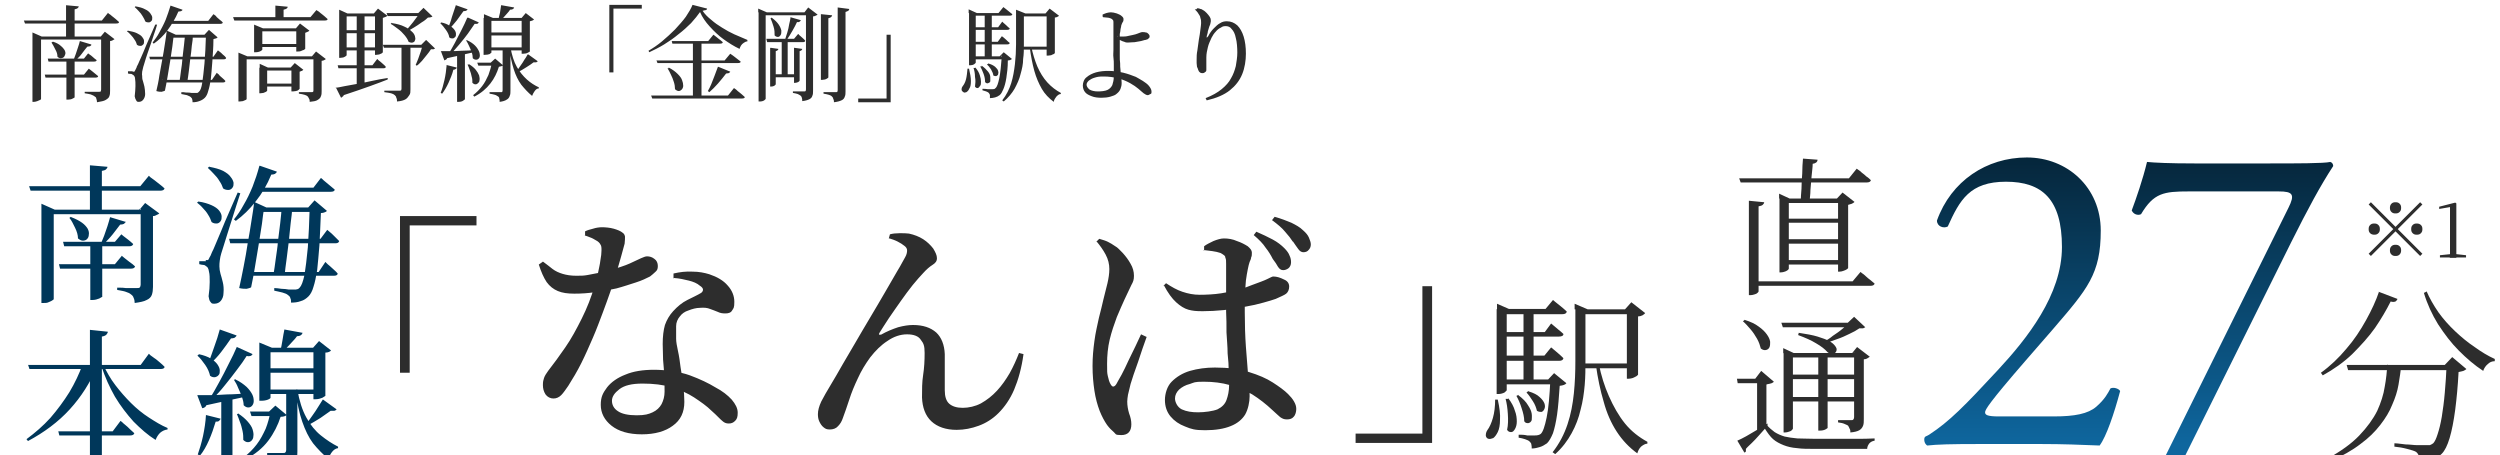 <?xml version="1.0" encoding="UTF-8"?>
<svg id="_レイヤー_1" data-name="レイヤー_1" xmlns="http://www.w3.org/2000/svg" version="1.1" xmlns:xlink="http://www.w3.org/1999/xlink" viewBox="0 0 670 122">
  <!-- Generator: Adobe Illustrator 29.7.1, SVG Export Plug-In . SVG Version: 2.1.1 Build 8)  -->
  <defs>
    <style>
      .st0 {
        fill: #2d2d2d;
      }

      .st1 {
        fill: none;
      }

      .st2 {
        fill: #00375a;
      }

      .st3 {
        fill: url(#_名称未設定グラデーション);
      }

      .st4 {
        clip-path: url(#clippath);
      }
    </style>
    <clipPath id="clippath">
      <rect class="st1" y="-38" width="670" height="160"/>
    </clipPath>
    <linearGradient id="_名称未設定グラデーション" data-name="名称未設定グラデーション" x1="570.5" y1="46" x2="570.5" y2="-33" gradientTransform="translate(0 86) scale(1 -1)" gradientUnits="userSpaceOnUse">
      <stop offset="0" stop-color="#052438"/>
      <stop offset="1" stop-color="#0e669e"/>
    </linearGradient>
  </defs>
  <g class="st4">
    <g>
      <path class="st0" d="M107.2,57.9h20.5v2.5h-17.9v39.5h-2.6v-41.9ZM180.5,74.7v-1.4c1.7-.4,3.4-.6,5.1-.5,1.7,0,3.2.3,4.5.7,2.1.7,3.8,1.7,4.9,3,1.2,1.3,1.8,2.8,1.8,4.4s-.2,1.7-.6,2.3c-.3.6-1,.8-1.8.8s-1.4-.1-2-.4c-.7-.3-1.3-.5-2.1-.8-.7-.3-1.6-.4-2.7-.3-1,0-2.1.3-3.1.7-1,.3-1.8.9-2.3,1.6-.6.7-1,1.6-1,2.6,0,1,0,2.2,0,3.4,0,.8.2,1.9.5,3.3.3,1.3.5,2.8.7,4.4.3,1.6.5,3.2.7,4.8.2,1.6.3,3.1.3,4.4,0,2.8-1,4.9-3.1,6.4-2,1.5-4.8,2.3-8.3,2.3s-6.2-.8-8.1-2.3c-1.9-1.5-2.9-3.4-2.9-5.6s.6-3.2,1.7-4.7c1.1-1.4,2.8-2.6,4.9-3.4,2.1-.9,4.7-1.3,7.7-1.3s6.9.5,9.6,1.5c2.7,1,5,2.1,6.8,3.2,1.9,1,3.3,2.1,4.4,3.3,1,1.2,1.6,2.3,1.6,3.5s-.2,1.7-.7,2.2c-.5.5-1,.7-1.7.7s-1.1-.2-1.5-.5c-.4-.3-.8-.7-1.3-1.2-.5-.5-1.1-1.1-1.8-1.7-1.3-1.3-2.9-2.4-4.7-3.6-1.7-1.1-3.7-2-6-2.7-2.3-.7-4.9-1-7.8-1s-4.9.5-6.2,1.5c-1.3,1-2,2-2,3.1s.5,2.1,1.6,2.8c1,.7,2.7,1.1,5,1.1s3.2-.3,4.3-.8c1.1-.5,1.9-1.3,2.4-2.2.5-1,.8-2.1.8-3.3,0-1.3,0-2.6-.1-4.1,0-1.5-.2-3-.3-4.5,0-1.5-.1-2.9-.1-4.2,0-2,.2-3.7.6-5.1.5-1.4,1.2-2.6,2.2-3.7,1.2-1.3,2.4-2.3,3.8-3,1.4-.7,2.7-1.3,3.7-1.9.4-.3.5-.6.5-.9,0-.3-.3-.7-.8-1-.8-.7-1.8-1.1-3-1.4-1.2-.3-2.5-.6-4-.7ZM145.5,70.1c1,.7,1.8,1.4,2.6,2,.8.6,1.7,1,2.7,1.3,1,.3,2.2.5,3.6.5s2,0,3.1-.2c1.1-.2,2.1-.4,3.1-.6,1-.3,1.8-.5,2.5-.6,2.5-.7,4.4-1.3,5.7-1.9,1.3-.6,2.3-1.1,3-1.4.7-.3,1.2-.5,1.6-.5.7,0,1.4.2,2,.7.6.4.9,1.1.9,1.9s-.2,1.2-.7,1.6c-.4.4-.9.8-1.4,1.2-1,.5-2.2,1.1-3.8,1.6s-3.3,1.1-5.2,1.6c-1.9.4-3.8.8-5.7,1-2,.3-3.8.4-5.6.4s-3.2-.2-4.4-.7c-1.2-.5-2.2-1.3-3-2.4-.8-1.2-1.5-2.8-2.1-4.7l1-.7ZM156.8,63v-1c.6-.3,1.3-.5,2.1-.7.9-.3,1.8-.4,2.5-.4s2.1.1,3.1.4c1,.3,1.8.6,2.4,1.1.3.2.5.5.6,1,0,.4,0,1.1-.1,1.9-.2.8-.5,1.9-.9,3.3-.4,1.4-.9,3.2-1.6,5.4-.3,1-.7,2.4-1.3,4.1-.6,1.7-1.3,3.7-2.1,5.8-.8,2.1-1.6,4.3-2.6,6.6-1,2.3-2,4.6-3.1,6.8-1.1,2.2-2.3,4.2-3.5,6.1-.7,1-1.3,1.9-1.9,2.5-.6.6-1.3.9-2.1.9s-1.6-.4-2.1-1.1c-.5-.8-.7-1.6-.7-2.5s.1-1.3.3-1.9c.2-.6.6-1.2,1.1-1.9,1.5-1.9,3-4,4.6-6.3,1.6-2.3,3-4.9,4.4-7.7,1.4-2.8,2.6-5.8,3.5-9,.3-1.2.7-2.3.9-3.4s.5-2.2.6-3.2c.2-1,.3-2,.3-2.7,0-.7,0-1.2-.3-1.6-.2-.4-.6-.8-1.2-1.1-.5-.3-1-.6-1.6-.8-.5-.2-1-.4-1.4-.5ZM238.2,63.9l.3-1.1c.7-.2,1.6-.3,2.6-.3,1,0,1.8,0,2.5.1,1.4.3,2.7.8,3.8,1.5,1.1.7,2,1.6,2.7,2.5.6,1,1,1.8,1,2.6s-.4,1.3-1.2,1.8c-.8.5-1.6,1.2-2.5,2.2-.8.8-1.7,1.9-2.8,3.2-1,1.3-2.1,2.7-3.2,4.3-1.1,1.6-2.2,3.1-3.2,4.6-1,1.5-1.8,2.8-2.5,3.9-.1.2-.2.4-.1.5,0,0,.3,0,.5,0,1.6-.9,3.1-1.5,4.6-2,1.5-.4,2.8-.6,4-.6,2.7,0,4.7.7,6.2,2,1.4,1.3,2.2,3.3,2.3,5.8,0,1.5,0,3.1,0,4.7,0,1.6,0,3.3,0,5s.4,2.9,1.2,3.6c.8.7,2,1.1,3.6,1.1s3.4-.4,4.9-1.2c1.6-.9,3-2,4.3-3.4,1.3-1.4,2.4-3,3.4-4.7,1-1.8,1.8-3.6,2.5-5.4l1.2.3c-.5,3.7-1.4,6.9-2.5,9.5s-2.6,4.7-4.2,6.3c-1.6,1.6-3.4,2.7-5.3,3.4-1.9.7-3.9,1.1-5.9,1.1-2.9,0-5.2-.8-6.8-2.3-1.6-1.5-2.4-3.7-2.5-6.4,0-2.1,0-4.1.3-6,.3-1.9.4-3.9.4-5.9s-.3-2.6-1-3.5c-.6-1-1.9-1.5-3.7-1.5s-3.6.6-5.3,1.8c-1.7,1.1-3.2,2.6-4.6,4.4-1.3,1.8-2.4,3.6-3.3,5.6-.9,1.9-1.7,3.8-2.3,5.7-.6,1.9-1.2,3.5-1.7,4.9-.3.9-.7,1.6-1.3,2.2-.5.6-1.3.9-2.2.9s-1.2-.2-1.7-.6c-.5-.4-.8-.9-1.1-1.5-.3-.6-.4-1.3-.4-2,0-1,.3-2.1.9-3.4.7-1.3,1.5-2.8,2.5-4.4,1-1.7,2.1-3.5,3.2-5.5,1-1.7,2.1-3.6,3.4-5.8,1.3-2.2,2.6-4.5,4-6.8,1.4-2.3,2.7-4.6,4-6.8,1.3-2.2,2.4-4.1,3.3-5.7,1-1.6,1.6-2.9,2.1-3.7.4-.7.5-1.3.5-1.8,0-.5-.3-.9-.7-1.2-.5-.4-1.1-.8-1.9-1.2s-1.5-.6-2.1-.8ZM341.1,69.4c-.5-1-1.1-2-1.9-3-.7-1.1-1.8-2.2-3.2-3.4l.7-.9c1.6.7,3.1,1.4,4.4,2.1,1.3.7,2.3,1.5,3.1,2.3.7.7,1.2,1.4,1.4,2,.3.6.4,1.2.4,1.8,0,.7-.3,1.3-.7,1.6-.4.3-.9.5-1.4.5-.6,0-1-.3-1.4-.9-.3-.6-.8-1.3-1.4-2.1ZM346.5,64.8c-.5-.8-1.2-1.7-2.1-2.7-.8-1-2-2-3.5-3.1l.7-.9c1.8.5,3.3,1.1,4.5,1.6,1.2.6,2.3,1.2,3.1,2,.8.7,1.3,1.3,1.6,2,.3.7.5,1.3.5,1.8,0,.6-.2,1.1-.6,1.5-.3.4-.8.6-1.4.6-.5,0-1-.3-1.4-.9-.4-.6-.9-1.2-1.4-2ZM311.7,76.7l.8-.8c1.5,1,2.9,1.8,4.4,2.3,1.5.5,3,.8,4.6.8s4-.1,5.8-.4c1.8-.3,3.4-.6,4.7-1,1.4-.4,2.6-.8,3.5-1.2,1.9-.7,3.3-1.2,4.1-1.6.8-.4,1.4-.7,1.6-.7,1,0,1.9.3,2.9.8,1,.4,1.4,1.1,1.4,1.9s-.3,1.5-.8,1.9c-.5.4-1.5.8-2.8,1.4-.8.3-1.9.6-3.3,1-1.4.4-3.1.8-4.9,1.1-1.8.3-3.7.7-5.7.9-2,.2-3.9.3-5.7.3s-2.7-.1-3.8-.4c-1.1-.3-2.2-1-3.3-2-1.1-1-2.2-2.5-3.3-4.6ZM322.7,67.2v-1.2c.6-.5,1.5-.9,2.5-1.4,1-.4,2-.7,2.8-.7,1.2,0,2.4.2,3.5.7,1.2.4,2.1.9,2.9,1.4.7.6,1.1,1.1,1.1,1.7s0,.9-.2,1.3c0,.3-.2.8-.4,1.2-.2.5-.3,1.1-.5,2-.2.8-.3,1.8-.5,3-.1,1.2-.2,2.6-.3,4,0,1.5,0,3,0,4.5,0,3.3.1,6.4.3,9.2.2,2.9.4,5.4.6,7.7.3,2.3.4,4.1.4,5.6s-.4,3.5-1.2,4.9c-.8,1.3-2.1,2.4-3.9,3.1-1.7.7-4,1.1-6.8,1.1s-3.7-.3-5.4-1c-1.6-.6-2.9-1.5-3.9-2.7-1-1.2-1.5-2.7-1.5-4.4s.6-3.7,1.8-4.9c1.3-1.3,2.9-2.3,4.9-2.9,2.1-.6,4.3-.9,6.7-.9,3.6,0,6.6.4,9.1,1.2,2.6.8,4.7,1.7,6.4,2.8,1.7,1.1,3.1,2.1,4.1,3.1.7.7,1.2,1.3,1.6,2,.4.7.6,1.3.6,2s-.2,1.6-.7,2.1c-.4.5-1,.7-1.8.7s-1.2-.2-1.8-.6c-.5-.4-1.2-1.1-2.1-1.9-1.7-1.6-3.5-3-5.4-4.2-1.9-1.1-3.9-2-6-2.5-2.1-.6-4.4-.9-7-.9s-2.5.2-3.7.6c-1.2.3-2.1.8-2.9,1.5-.7.7-1.1,1.5-1.1,2.4s.6,2.3,1.8,2.9c1.3.6,2.7.8,4.4.8s4-.3,5.2-.8c1.2-.6,2-1.4,2.4-2.5.4-1.1.7-2.4.7-4s0-2.1-.1-3.6c0-1.5-.1-3.1-.3-4.9,0-1.8-.2-3.7-.3-5.6,0-2,0-3.8-.1-5.6v-4.6c0-1.7,0-3.3,0-4.8v-3.4c0-.7,0-1.3-.2-1.6,0-.4-.2-.6-.5-.8-.2-.2-.5-.3-.8-.5-.6-.2-1.4-.4-2.2-.5-.8-.1-1.6-.2-2.4-.3ZM293.8,64.8l.8-.8c1,.3,1.7.5,2.3.8.6.3,1.3.7,2,1.2.6.3,1.2,1,2,1.8.8.9,1.5,1.8,2.1,2.9.6,1,.9,2.1.9,3.2s-.2,1.6-.7,2.5c-.4.8-1,2.1-1.8,3.8-.6,1.3-1.3,2.9-2.1,4.8-.7,1.9-1.4,3.9-1.9,6-.5,2.1-.7,4.3-.7,6.5s0,2.4.2,3.3c.2.9.4,1.6.7,2.1.2.4.5.7.7.7.3,0,.6-.2.9-.7.3-.6.8-1.4,1.4-2.5.6-1.1,1.2-2.4,1.8-3.7.6-1.3,1.3-2.6,1.9-3.9.6-1.3,1.1-2.4,1.5-3.2l1.5.7c-.3.9-.7,1.9-1.1,3.1-.4,1.2-.8,2.4-1.2,3.6-.4,1.2-.8,2.3-1.2,3.4-.3,1-.6,1.9-.8,2.5-.3,1.2-.5,2.1-.7,2.9-.1.7-.2,1.3-.2,1.8,0,1.1.2,2.2.5,3.2.4,1,.6,2,.6,2.9,0,1.9-.9,2.9-2.7,2.9s-1.4-.3-2-.8c-.6-.5-1.2-1.1-1.8-1.9-.7-1-1.4-2.3-2-3.8-.6-1.6-1.1-3.4-1.4-5.4-.3-2-.5-4.2-.5-6.6s.2-4.5.5-6.7c.3-2.3.8-4.3,1.2-6.2.5-1.9.9-3.6,1.2-4.9.4-1.6.8-3.1,1.1-4.4.3-1.3.5-2.6.5-3.8,0-1.3-.3-2.6-1-3.9-.7-1.3-1.5-2.4-2.5-3.6ZM383.8,118.7h-20.5v-2.5h17.9v-39.5h2.6v41.9Z"/>
      <path class="st0" d="M422.9,97.4h14.4v1.3h-14.4v-1.3ZM422,82.9v-1.5l3.5,1.5h-.6v13.8c0,2.1,0,4.2-.2,6.5-.2,2.2-.5,4.4-1.1,6.6-.5,2.2-1.3,4.3-2.4,6.3-1.1,2-2.5,3.9-4.4,5.6l-.7-.5c1.8-2.3,3.1-4.8,4-7.5.9-2.7,1.4-5.4,1.7-8.3.3-2.9.4-5.8.4-8.7v-13.8ZM428.5,97.6c.6,3,1.5,5.9,2.7,8.6,1.2,2.7,2.6,5.2,4.3,7.3,1.7,2.1,3.8,3.7,6,4.9v.5c-.6,0-1.2.4-1.7.8-.5.5-.8,1.1-1,1.8-2.2-1.6-4-3.5-5.5-5.8-1.5-2.3-2.7-5-3.5-8-.9-3-1.6-6.3-2.1-9.9l.8-.2ZM422.9,82.9h14.4v1.3h-14.4v-1.3ZM436,82.9h-.5l1.7-1.9,3.7,2.9c-.1.2-.4.4-.7.6-.4.2-.8.3-1.2.3v15.6c0,0-.1.2-.4.4s-.6.3-1,.5c-.4.1-.7.2-1.1.2h-.5v-18.5ZM401.2,82.8v-1.4l3.2,1.4h-.6v21.8c0,0-.2.3-.6.6-.4.2-1,.4-1.7.4h-.4v-22.7ZM402.5,82.8h11.7l2-2.4s.2.2.6.5c.4.3.9.7,1.5,1.2.6.5,1.1.9,1.6,1.4-.1.5-.5.7-1.2.7h-16.2v-1.3ZM402.5,89h11.5l1.7-2.3s.2.2.6.5c.4.3.8.7,1.3,1.1.5.4,1,.8,1.4,1.2,0,.5-.5.7-1.2.7h-15.5v-1.3ZM402.5,95.3h11.4l1.8-2.2s.2.2.6.5c.4.3.8.7,1.3,1.1.5.4,1,.9,1.4,1.3-.1.5-.5.7-1.2.7h-15.3v-1.4ZM402.5,101.7h14v1.3h-14v-1.3ZM408.3,82.8h2.7v19.5h-2.7v-19.5ZM415.4,101.7h-.5l1.6-1.7,3.3,2.7c-.3.4-.9.6-1.8.7-.2,3-.4,5.6-.7,7.7-.3,2.1-.7,3.8-1.1,5-.5,1.2-1,2.1-1.6,2.7-.6.4-1.2.8-1.9,1-.7.2-1.4.4-2.2.4,0-.4,0-.7-.1-1.1,0-.3-.3-.6-.5-.8-.2-.2-.6-.4-1.2-.6s-1.1-.3-1.7-.4v-.8c.7,0,1.5,0,2.3.2.9,0,1.6,0,2,0,.7,0,1.2-.1,1.6-.4.6-.5,1.1-2,1.6-4.4.5-2.4.8-5.8,1-10.2ZM404.2,106.7c.9,1.2,1.5,2.3,1.8,3.4.4,1,.5,2,.5,2.9,0,.8-.2,1.5-.5,2-.3.5-.6.8-1,.8-.4,0-.8-.1-1.1-.6.3-1.3.3-2.8.2-4.3-.1-1.6-.3-2.9-.6-4h.7ZM406.9,105.9c1.2.9,2.1,1.8,2.6,2.7.6.9.9,1.6,1,2.3.1.7,0,1.3,0,1.7-.2.5-.5.7-.9.8-.4,0-.8,0-1.1-.5,0-1.1-.3-2.3-.7-3.5-.4-1.3-.9-2.4-1.4-3.3l.6-.3ZM409.7,104.9c1.3.4,2.3.9,2.9,1.5.7.6,1.1,1.2,1.3,1.7.2.6.2,1,0,1.5-.2.4-.4.7-.8.8-.3,0-.7,0-1.2-.3-.2-.8-.5-1.7-1.1-2.6-.6-.9-1.1-1.7-1.7-2.3l.5-.4ZM400.7,107.1h.7c.5,2.2.7,4,.6,5.4,0,1.4-.2,2.5-.6,3.3-.4.8-.8,1.3-1.2,1.6-.5.2-.9.3-1.3.2-.4-.1-.6-.4-.7-.8,0-.4,0-.9.4-1.5.6-.8,1.1-1.9,1.5-3.3.4-1.4.6-3.1.6-4.9Z"/>
      <path class="st2" d="M14.4,80.1c0,.1-.1.3-.4.4-.2.2-.6.3-1,.5-.4.2-.8.2-1.3.2h-.6v-26.6l3.6,1.6h24.6v1.2H14.4v22.6ZM37.3,56.3l1.6-1.9,3.8,2.8c-.1.1-.4.3-.7.4-.3.2-.6.3-1,.3v19c0,.8-.1,1.5-.3,2.1-.2.6-.7,1.1-1.4,1.4-.7.4-1.8.6-3.2.8,0-.5-.1-1-.3-1.4-.1-.4-.4-.7-.7-.9-.3-.3-.8-.5-1.4-.7-.5-.2-1.3-.3-2.3-.5v-.6s.2,0,.7,0c.5,0,1,0,1.6.1.6,0,1.2,0,1.8,0,.6,0,1,0,1.2,0,.4,0,.6,0,.8-.2.1-.2.2-.4.2-.7v-20.3h-.4ZM39.9,47.1s.1.1.4.4c.3.2.7.5,1.1.8.4.3.9.7,1.4,1.1.5.4.9.7,1.3,1.1-.1.4-.5.6-1.1.6H8.2l-.4-1.2h29.8l2.3-2.8ZM33.7,59.4c0,.2-.3.4-.5.6-.2.1-.6.2-1,.2-.6.8-1.2,1.6-2,2.6-.8,1-1.6,1.8-2.4,2.6h-.8c.3-.7.6-1.4.9-2.2.3-.9.6-1.7.9-2.6.3-.9.5-1.7.7-2.4l4.3,1.3ZM28.8,44.7c0,.3-.2.5-.4.7-.2.2-.6.3-1.1.4v11.1h-3.2v-12.6l4.7.4ZM19.1,58.2c1.3.5,2.2,1,2.9,1.5.7.5,1.2,1.1,1.5,1.6.3.6.4,1.1.3,1.6,0,.5-.2.9-.5,1.2-.3.3-.7.4-1.1.4s-.8-.2-1.3-.6c0-.9-.3-1.9-.8-2.9-.5-1-.9-1.9-1.5-2.6l.4-.3ZM27.3,79.6c0,0-.3.2-.7.4-.5.2-1.1.4-1.9.4h-.5v-15.5h3.2v14.7ZM32.7,68.6s.2.2.6.5c.4.3.9.7,1.4,1.1.6.4,1.1.8,1.5,1.2-.1.4-.5.6-1.1.6h-19l-.3-1.2h15l1.9-2.3ZM32.5,62.8s.2.1.5.4c.4.3.8.6,1.3,1,.5.4,1,.8,1.4,1.2-.1.4-.5.6-1,.6h-17.5l-.3-1.2h13.9l1.8-2.1ZM69.5,55.6h14.7v1.2h-14.7v-1.2ZM68.4,50.3h15.6l2-2.6s.1,0,.4.3c.2.2.5.5.9.8.4.3.8.7,1.2,1,.4.3.8.7,1.2,1,0,.4-.4.6-1.1.6h-20.2v-1.2ZM61.4,64h24.5l1.8-2.4s.2.2.6.5c.4.3.8.7,1.3,1.2.5.5.9.9,1.3,1.3-.1.4-.4.6-1,.6h-28.2l-.3-1.2ZM75.5,55.6h2.8c0,1.2-.2,2.6-.4,4.2-.2,1.6-.3,3.2-.5,4.9-.2,1.7-.4,3.3-.6,4.8-.2,1.5-.4,2.9-.5,4h-3c.2-1.2.4-2.5.6-4.1.2-1.5.5-3.2.6-4.8.2-1.7.4-3.3.6-4.8.2-1.6.3-3,.4-4.2ZM70.8,55.6c-.2,1.2-.4,2.7-.6,4.4-.3,1.8-.6,3.7-.9,5.7-.3,2-.7,4-1,6-.3,2-.7,3.7-1,5.3-.3.2-.8.3-1.2.4-.5,0-1.2,0-2-.2.4-1.8.8-3.7,1.2-5.8.4-2.1.8-4.2,1.1-6.3.4-2.1.7-4.1,1-6,.3-1.9.6-3.6.7-5l3.5,1.6h-.6ZM56.1,44.7c1.5.3,2.7.6,3.7,1.1.9.5,1.6,1,2,1.6.5.6.7,1.1.8,1.6,0,.5,0,.9-.3,1.3-.2.3-.6.6-1,.6-.5,0-.9,0-1.5-.4-.2-.6-.5-1.3-1-2-.4-.7-.9-1.3-1.5-1.9-.5-.6-1.1-1.1-1.6-1.6l.4-.4ZM53.1,54c1.5.2,2.7.6,3.6,1,.9.4,1.6.9,2,1.4.4.5.7,1.1.7,1.6,0,.5,0,.9-.3,1.3-.2.3-.6.6-1,.6-.4,0-.9,0-1.4-.4-.2-.6-.5-1.3-.9-1.9-.4-.7-.9-1.3-1.4-1.8-.5-.6-1.1-1.1-1.6-1.5l.4-.3ZM55.1,69.7c.2,0,.4,0,.6,0,.1,0,.3-.3.5-.8.2-.3.3-.5.4-.8.1-.3.3-.7.6-1.3.3-.6.6-1.5,1.1-2.6.5-1.2,1.2-2.8,2-4.8.9-2,2-4.6,3.4-7.8l.7.2c-.3,1-.7,2.1-1.1,3.4-.4,1.3-.8,2.5-1.2,3.8-.4,1.3-.8,2.6-1.2,3.8-.4,1.2-.7,2.3-1,3.2-.3.9-.5,1.5-.6,1.9-.2.6-.3,1.2-.4,1.9-.1.6-.1,1.2-.1,1.6,0,.6.1,1.3.3,2,.2.6.4,1.4.6,2.2.2.8.3,1.8.2,2.9,0,.9-.3,1.6-.7,2.1-.4.5-1,.8-1.8.8s-.7-.2-1-.5c-.3-.3-.4-.9-.5-1.5.2-1.4.3-2.7.3-3.8,0-1.1,0-2.1-.2-2.8-.1-.8-.4-1.3-.7-1.4-.2-.2-.5-.4-.8-.4s-.7-.1-1.1-.2v-.8h1.8ZM83,55.6h-.4l1.7-1.9,3.3,2.8c-.1.2-.3.3-.6.4-.2.1-.6.2-1,.2-.1,3.3-.3,6.2-.4,8.7-.2,2.5-.4,4.7-.6,6.6-.3,1.8-.6,3.3-1,4.5-.3,1.1-.8,2-1.3,2.5-.6.6-1.3,1.1-2.1,1.3-.8.3-1.6.4-2.6.4,0-.5,0-.9-.2-1.2,0-.3-.3-.6-.6-.8-.3-.3-.8-.5-1.5-.7-.7-.2-1.4-.3-2.2-.5v-.7c.6,0,1.2.1,1.9.2.7,0,1.4.1,2,.2.6,0,1.1,0,1.4,0,.4,0,.7,0,.9-.1.2,0,.4-.2.6-.4.5-.5.9-1.6,1.3-3.4.3-1.8.6-4.3.9-7.4.2-3.1.4-6.7.5-10.8ZM66.3,72.9h19.1l1.8-2.7s.1.1.3.3c.2.2.5.5.9.8.4.3.7.7,1.1,1,.4.3.7.7,1,1,0,.4-.4.6-1,.6h-23.2v-1.1ZM69.6,44.4l4.6,1.6c0,.2-.3.4-.5.6-.2.1-.6.2-1,.2-1.1,2.7-2.5,5.1-4.2,7.2-1.6,2.1-3.4,3.8-5.3,5.2l-.5-.4c.9-1.1,1.8-2.4,2.6-3.9.9-1.5,1.7-3.2,2.4-4.9.7-1.8,1.3-3.6,1.8-5.5ZM7.5,97.8h30.2l2.2-3s.1.1.4.4c.3.2.7.5,1.1.8.5.3.9.7,1.4,1.1.5.4.9.8,1.3,1.2,0,.4-.4.6-1.1.6H7.9l-.4-1.2ZM15.6,115.6h14.6l2.1-2.8s.1.1.4.3c.2.2.5.5.9.8.4.3.8.7,1.2,1.1.4.4.8.7,1.2,1.1-.1.4-.5.6-1.1.6H15.9l-.3-1.2ZM24.1,88.4l4.8.5c0,.3-.2.5-.4.8-.2.2-.6.4-1.2.5v34.1c0,.1-.1.3-.4.4-.3.2-.6.3-1,.5s-.8.2-1.2.2h-.6v-36.9ZM22.1,97.8h3.8v.6c-1.7,4.1-4.1,7.9-7.2,11.3-3.1,3.4-6.9,6.2-11.2,8.5l-.4-.5c2.3-1.7,4.5-3.6,6.4-5.7,1.9-2.2,3.6-4.5,5.1-6.9,1.5-2.5,2.6-4.9,3.5-7.3ZM27.7,97.8c.9,1.9,1.9,3.7,3.2,5.4,1.3,1.7,2.7,3.3,4.2,4.8,1.5,1.5,3.1,2.8,4.8,3.9,1.7,1.1,3.3,2.1,5,2.8v.4c-.8.1-1.4.4-2,.9-.5.5-.9,1.1-1.2,1.9-2.1-1.3-4-3-5.9-4.9-1.8-2-3.5-4.2-5-6.7-1.4-2.5-2.7-5.2-3.6-8.2l.6-.3ZM69.5,93.2v-1.4l3.4,1.4h11l1.6-1.8,3.2,2.5c-.1.2-.3.3-.5.4-.2.1-.6.2-1,.2v11.6c0,0-.3.2-.8.5-.5.2-1.1.4-1.9.4h-.5v-12.6h-11.5v12.2c0,.1-.2.3-.7.5-.5.2-1.1.3-1.8.3h-.5v-14.2ZM71.2,98.7h14.6v1.2h-14.6v-1.2ZM71.1,104.4h14.8v1.2h-14.8v-1.2ZM79.7,104.4c.5,3,1.3,5.5,2.4,7.5,1.1,2,2.4,3.6,3.9,4.8,1.5,1.2,3,2.2,4.6,3v.4c-.7.1-1.2.5-1.6,1-.4.5-.7,1.1-1,1.9-1.5-1.3-2.9-2.7-4.1-4.2-1.2-1.6-2.1-3.5-2.9-5.8-.8-2.3-1.4-5.1-1.8-8.5l.4-.2ZM67,110.3h7.1v1.2h-6.7l-.4-1.2ZM72.5,110.3h-.4l1.7-1.6,3,2.5c-.2.3-.8.5-1.6.5-.7,2.2-1.8,4.4-3.3,6.4-1.5,2-3.6,3.7-6.1,5l-.4-.6c1.3-1,2.4-2.1,3.4-3.4,1-1.3,1.7-2.7,2.4-4.2.6-1.5,1-3.1,1.3-4.6ZM59.3,106.5l3-.2v18c0,.1-.2.3-.7.5-.5.3-1.1.4-1.8.4h-.5v-18.8ZM58.9,88.3l4.5,1.6c0,.2-.3.4-.5.6-.2.1-.6.2-1,.2-.8,1.2-1.7,2.4-2.6,3.6-.9,1.2-1.9,2.2-2.8,3.1l-.6-.3c.5-1.1.9-2.5,1.5-4.1.6-1.6,1.1-3.2,1.5-4.7ZM63.5,93l4.2,1.9c-.1.2-.3.4-.6.5-.3.1-.6.1-1,0-.7,1.1-1.5,2.3-2.6,3.7-1,1.4-2.1,2.7-3.2,4.1-1.1,1.4-2.2,2.6-3.4,3.8h-.8c.8-1.3,1.7-2.8,2.6-4.5.9-1.7,1.8-3.3,2.6-5,.9-1.7,1.6-3.2,2.2-4.6ZM52.9,105.9c.8,0,1.9,0,3.3,0,1.4,0,2.9-.1,4.7-.2,1.8,0,3.5-.2,5.4-.2v.7c-1.2.3-2.8.6-4.6,1-1.8.4-4,.9-6.4,1.4-.1.3-.3.5-.5.6-.2.1-.4.2-.6.2l-1.3-3.4ZM53.2,94.9c1.4.3,2.5.7,3.3,1.2.8.5,1.4,1,1.8,1.6.4.6.6,1.1.6,1.6,0,.5,0,.9-.3,1.2-.2.3-.6.5-1,.6-.4,0-.8,0-1.3-.4-.2-.9-.6-1.9-1.3-2.9-.7-1-1.4-1.9-2.1-2.5l.4-.3ZM63.1,101.7c1.3.6,2.2,1.3,3,2,.7.7,1.2,1.4,1.5,2,.3.6.4,1.2.4,1.8,0,.5-.2,1-.5,1.3-.3.3-.6.4-1,.4s-.8-.2-1.2-.6c0-.7-.2-1.5-.5-2.3-.3-.8-.6-1.6-1-2.4-.3-.8-.7-1.5-1.1-2.1l.5-.2ZM63.8,110.8c1.1.7,2,1.5,2.6,2.2.6.7,1.1,1.4,1.3,2.1.2.7.3,1.3.2,1.8,0,.5-.2.9-.5,1.2-.3.3-.6.4-1,.4-.4,0-.8-.2-1.2-.6,0-.7,0-1.5-.2-2.4-.2-.9-.4-1.7-.7-2.4-.3-.8-.5-1.5-.8-2.1l.5-.2ZM55.1,111.2l4,1c0,.2-.2.4-.4.6-.2.2-.5.2-.9.2-.5,1.7-1.1,3.4-1.8,5-.7,1.6-1.5,3-2.4,4.1l-.6-.3c.5-1.4,1-3.1,1.4-4.9.4-1.9.7-3.8.8-5.7ZM76.2,88.3l4.9.9c-.2.6-.7.9-1.5.9-.3.4-.6.8-1,1.2-.4.4-.8.9-1.2,1.3-.4.4-.8.8-1.1,1.2h-1.1c.2-.7.3-1.6.5-2.6.2-1.1.3-2,.5-2.8ZM86.6,107.1l3.6,2.6c-.1.2-.3.3-.6.4-.3,0-.6,0-1,0-.7.5-1.6,1.1-2.7,1.9-1.1.7-2.3,1.4-3.4,2l-.4-.4c.5-.6,1-1.4,1.6-2.2.6-.8,1.1-1.6,1.6-2.4.5-.8.9-1.4,1.2-1.9ZM76.7,104.4h3v16.6c0,.7,0,1.4-.3,2-.2.6-.6,1.1-1.2,1.5-.6.4-1.5.7-2.8.8,0-.5,0-.9-.2-1.3-.1-.4-.3-.7-.5-.9-.2-.2-.6-.4-1.1-.6-.5-.2-1.1-.3-2-.5v-.6s.2,0,.5,0c.4,0,.8,0,1.3,0,.5,0,1,0,1.5,0,.5,0,.8,0,1,0,.3,0,.5,0,.6-.2.1-.1.2-.3.2-.6v-16.5Z"/>
      <path class="st0" d="M469.5,75.4h27l2.1-2.5s.1,0,.4.3c.3.2.6.4,1,.8s.8.7,1.2,1c.4.3.8.7,1.2,1-.1.4-.5.6-1.1.6h-31.7v-1.2ZM466.1,47.8h29.4l2.1-2.6s.1.1.4.3c.3.2.6.4,1,.8.4.3.8.6,1.2,1,.5.3.9.7,1.2,1-.1.4-.5.6-1.1.6h-33.8l-.4-1.1ZM468.7,53.8l4.1.4c0,.3-.2.5-.4.7-.2.2-.6.3-1.1.4v22.8c0,.1-.1.2-.3.4-.2.2-.4.3-.8.4-.3.1-.7.2-1,.2h-.5v-25.3ZM483.1,42.5l4,.3c0,.6-.5,1-1.3,1.1,0,1-.2,2.1-.3,3.4-.1,1.2-.2,2.4-.3,3.6,0,1.2-.2,2.2-.2,3.1h-2.4c0-.9.1-2.1.2-3.4,0-1.3.1-2.7.2-4.1,0-1.4.1-2.8.2-4ZM476.8,53.2v-1.3l2.8,1.3h14.8v1.2h-15v17.6c0,.1-.1.2-.3.4-.2.1-.4.3-.8.4-.3.1-.6.2-1,.2h-.4v-19.8ZM492.7,53.2h-.4l1.5-1.6,3.2,2.5c-.1.2-.4.3-.7.5-.3.1-.6.2-1,.3v16.9c0,.1-.1.2-.4.4-.2.1-.5.3-.9.4-.3.1-.6.2-1,.2h-.4v-19.5ZM477.6,69.7h16.2v1.2h-16.2v-1.2ZM477.6,64.1h16.2v1.2h-16.2v-1.2ZM477.6,58.6h16.2v1.1h-16.2v-1.1ZM477.9,94.6v-1.3l2.8,1.3h17.4v1.2h-17.6v19.1c0,0-.1.2-.3.4-.2.2-.4.3-.8.4-.3.1-.6.2-1,.2h-.4v-21.2ZM479.5,100.4h18.8v1.2h-18.8v-1.2ZM479.5,106.4h18.8v1.2h-18.8v-1.2ZM487.3,94.6h2.5v20.1c0,0-.2.2-.6.4-.4.2-.9.3-1.5.3h-.4v-20.8ZM477.5,86.5h19.8v1.2h-19.5l-.4-1.2ZM495.7,86.5h-.5l1.7-1.6,3,2.8c-.2.1-.4.2-.6.3-.2,0-.6,0-1,0-.7.5-1.6,1-2.7,1.5-1,.5-2.1,1-3.3,1.4-1.1.4-2.2.8-3.1,1.1l-.4-.4c.7-.4,1.6-.9,2.4-1.6.9-.6,1.8-1.2,2.6-1.9.9-.7,1.5-1.3,2-1.8ZM473.4,113.8c.7.8,1.5,1.5,2.2,2,.8.5,1.7.9,2.7,1.2,1,.2,2.1.4,3.4.5,1.3,0,2.8.1,4.6.1h5.2c1.9,0,3.7,0,5.6,0,1.9,0,3.7,0,5.3-.1v.6c-.6.1-1,.3-1.4.7-.3.4-.6.9-.6,1.5h-14c-1.8,0-3.5,0-4.8-.2-1.4-.1-2.6-.4-3.6-.8-1-.4-2-.9-2.8-1.6-.8-.7-1.5-1.7-2.2-2.8-.5.6-1.1,1.2-1.7,1.9-.6.7-1.2,1.3-1.8,1.9-.6.6-1.2,1.1-1.6,1.6,0,.2,0,.4,0,.6,0,.2-.2.3-.4.4l-1.9-3.2c.7-.3,1.5-.7,2.4-1.2.9-.5,1.9-1.1,2.9-1.7,1-.6,1.9-1.2,2.8-1.7v.7ZM473.4,103.1v10.7l-2.5,1.6v-12.7h-5.2l-.2-1.2h4.9l1.6-2.1,3.4,2.9c-.1.1-.3.3-.6.4-.3.1-.7.2-1.3.3ZM467.5,85.7c1.6.5,2.9,1.1,3.8,1.8,1,.7,1.7,1.4,2.2,2.1.5.7.8,1.3.9,2,0,.6,0,1.1-.2,1.5-.2.4-.5.6-.9.7s-.9,0-1.4-.4c-.2-.8-.5-1.7-1-2.6-.5-.9-1.1-1.8-1.8-2.6-.7-.8-1.3-1.5-2-2.1l.4-.3ZM482.1,89.2c2,.3,3.7.6,5,1,1.3.4,2.4.8,3.1,1.2.8.4,1.3.9,1.6,1.3.3.4.5.8.4,1.1,0,.3-.2.6-.4.8-.2.2-.5.3-.9.3-.4,0-.7-.2-1.1-.5-.7-.8-1.7-1.6-3.1-2.4-1.3-.8-2.9-1.5-4.8-2.2l.2-.7ZM496.8,94.6h-.4l1.3-1.6,3.4,2.6c-.1.1-.3.2-.6.4-.3.2-.7.3-1,.3v16c0,.7,0,1.3-.2,1.8-.2.5-.5.9-1,1.2-.5.3-1.3.5-2.4.6,0-.4,0-.7-.2-1-.1-.3-.3-.6-.4-.8-.2-.2-.6-.3-1-.5s-1-.3-1.7-.4v-.6s.1,0,.4,0c.3,0,.7,0,1.1,0,.5,0,.9,0,1.2,0,.4,0,.7,0,.8,0,.3,0,.5,0,.6-.2.1-.1.2-.3.2-.6v-17.4Z"/>
      <path class="st3" d="M535.6,111.6h14.9c5.5,0,9.1-.7,11.3-2.6,2.3-2,3.1-3.6,3.8-4.9.8-.4,2.2,0,2.6.7-1.6,6-3.7,12.2-5.5,14.6-4.9-.2-10-.4-15.5-.4h-17.4c-6.7,0-10.7.1-13.3.4-.2-.1-.8-.6-.8-1.6s.6-.8,1.3-1.3c5.5-3.6,9.5-7.7,18.4-17.3,7.9-8.5,17.2-20.2,17.2-33s-5.3-17.5-15-17.5-12.4,4.9-15.6,12c-1.1.6-2.9,0-2.9-1.6,3.8-10.6,13.3-16.9,24.1-16.9s19.8,8,19.8,19.6-3.5,15.6-12.8,26.4l-7.3,8.4c-9.8,11.3-10.9,13.2-10.9,13.9s.6,1.1,3.7,1.1ZM610.6,51.3h-24c-6.7,0-9.4.4-12.8,6.1-.8.4-2,.1-2.5-1,1.2-3.2,3-8.4,4.1-13,1.9.2,6.1.4,12.7.4h20.3c6.6,0,14.6,0,16.1-.4.5.1.8.6.8,1.1-3.4,5.2-6.8,11.5-11.3,20.5l-30.6,61.6c-1.9.2-3.7-.7-4.1-2.3l34-68.6c1.8-3.6,1.2-4.4-2.6-4.4Z"/>
      <path class="st0" d="M628.9,97.8h28.6v1.4h-28.2l-.4-1.4ZM655.7,97.8h-.5l2-2.1,3.8,3.2c-.2.2-.4.3-.8.5-.3.1-.8.2-1.3.3-.2,3.7-.5,7-.9,10.1-.4,3-.9,5.6-1.5,7.6-.6,2-1.3,3.4-2.1,4.2-.7.7-1.5,1.2-2.5,1.5-1,.3-2.1.5-3.4.5,0-.5,0-1-.2-1.4-.2-.4-.4-.8-.8-1.1-.5-.3-1.3-.5-2.4-.8-1.1-.3-2.3-.5-3.4-.6v-.9c.9,0,1.9.2,3,.3,1.1,0,2.2.2,3.2.2,1,0,1.7,0,2.1,0s.9,0,1.2,0c.3-.1.6-.3.9-.5.4-.4.8-1.2,1.2-2.5.4-1.2.8-2.8,1.1-4.6.3-1.9.6-4,.8-6.4.2-2.4.4-4.9.5-7.6ZM639.9,97.8h3.6c-.1,1.7-.4,3.5-.7,5.3-.3,1.8-.9,3.6-1.7,5.4-.7,1.8-1.8,3.6-3.2,5.4-1.4,1.8-3.1,3.5-5.3,5.1-2.2,1.7-4.9,3.2-8.2,4.7l-.6-.8c3.6-2,6.4-4,8.5-6.2,2.1-2.2,3.7-4.4,4.8-6.6,1-2.2,1.7-4.4,2-6.4.4-2.1.6-4.2.7-6.1ZM637.5,78.2l5,1.9c0,.3-.3.5-.5.7-.3.1-.7.2-1.3,0-1.1,2.2-2.5,4.6-4.2,7.1-1.7,2.4-3.8,4.7-6.1,7-2.3,2.2-5,4.1-7.9,5.7l-.5-.7c2.5-1.8,4.8-4,6.8-6.4,2.1-2.4,3.8-5,5.3-7.7,1.5-2.7,2.7-5.3,3.5-7.7ZM650.3,78c.8,1.9,1.9,3.8,3.2,5.7,1.3,1.8,2.8,3.5,4.5,5.1,1.7,1.6,3.4,3,5.2,4.2,1.8,1.3,3.6,2.4,5.4,3.2v.6c-.8,0-1.4.3-1.9.8-.5.4-1,1.1-1.2,1.8-2.3-1.5-4.4-3.3-6.5-5.4-2.1-2.1-3.9-4.5-5.6-7.1-1.6-2.6-2.9-5.4-3.8-8.4l.8-.4Z"/>
      <path class="st0" d="M640.5,55.7c0-.4.1-.8.4-1.1.3-.3.6-.4,1.1-.4s.8.1,1.1.4c.3.3.4.6.4,1.1s-.1.8-.4,1.1c-.3.3-.6.4-1.1.4s-.8-.1-1.1-.4c-.3-.3-.4-.6-.4-1.1ZM642,60.8l6.6-6.6.6.6-6.6,6.6,6.6,6.6-.6.6-6.6-6.6-6.6,6.6-.6-.6,6.6-6.6-6.6-6.6.6-.6,6.6,6.6ZM636.3,62.9c-.4,0-.8-.1-1.1-.4-.3-.3-.4-.6-.4-1.1s.1-.8.4-1.1c.3-.3.6-.4,1.1-.4s.8.1,1.1.4c.3.3.4.6.4,1.1s-.1.8-.4,1.1c-.3.3-.6.4-1.1.4ZM647.7,59.9c.4,0,.8.1,1.1.4.3.3.4.6.4,1.1s-.1.8-.4,1.1c-.3.3-.6.4-1.1.4s-.8-.1-1.1-.4c-.3-.3-.4-.6-.4-1.1s.1-.8.4-1.1c.3-.3.6-.4,1.1-.4ZM643.5,67.1c0,.4-.1.8-.4,1.1-.3.3-.6.4-1.1.4s-.8-.1-1.1-.4c-.3-.3-.4-.6-.4-1.1s.1-.8.4-1.1c.3-.3.6-.4,1.1-.4s.8.1,1.1.4c.3.3.4.6.4,1.1ZM653.9,69v-.6l2.9-.3h1.4l2.7.3v.6h-7ZM656.6,69c0-1.5,0-3.1,0-4.6v-8.9l-2.9.5v-.6l4.3-1.1.3.2v3.2c0,0,0,6.8,0,6.8,0,.8,0,1.5,0,2.3,0,.8,0,1.5,0,2.3h-1.8Z"/>
      <path class="st0" d="M11,26.5c0,0,0,.2-.3.3-.2.1-.4.2-.7.3-.3.1-.6.2-.9.2h-.4V8.7l2.5,1.1h17.2v.8H11v15.8ZM27,9.8l1.1-1.3,2.6,2c0,0-.3.2-.5.3-.2.1-.4.2-.7.2v13.3c0,.6,0,1-.2,1.5-.1.4-.5.7-1,1-.5.3-1.2.4-2.3.6,0-.4-.1-.7-.2-1,0-.3-.3-.5-.5-.6-.2-.2-.6-.3-1-.5-.4-.1-.9-.2-1.6-.3v-.4s.2,0,.5,0c.3,0,.7,0,1.1,0,.4,0,.9,0,1.3,0,.4,0,.7,0,.9,0,.3,0,.4,0,.5-.1,0-.1.1-.3.1-.5v-14.2h-.3ZM28.9,3.4s0,0,.3.3c.2.1.5.3.8.6.3.2.6.5,1,.8.3.3.6.5.9.8,0,.3-.3.4-.8.4H6.7l-.3-.8h20.9l1.6-2ZM24.5,12c0,.1-.2.3-.4.4-.2,0-.4.1-.7.1-.4.5-.9,1.1-1.4,1.8s-1.1,1.3-1.7,1.8h-.6c.2-.5.4-1,.6-1.6.2-.6.4-1.2.6-1.8.2-.6.4-1.2.5-1.7l3,.9ZM21.1,1.7c0,.2-.1.3-.3.5-.1.1-.4.2-.8.3v7.8h-2.3V1.4l3.3.3ZM14.3,11.2c.9.3,1.6.7,2,1.1.5.4.8.8,1,1.1.2.4.3.8.2,1.1s-.2.6-.4.8-.5.3-.8.3-.6-.1-.9-.4c0-.7-.2-1.3-.6-2-.3-.7-.7-1.3-1-1.8l.3-.2ZM20,26.1c0,0-.2.2-.5.3-.3.2-.8.3-1.3.3h-.4v-10.9h2.2v10.3ZM23.8,18.4s.1.1.4.3c.3.2.6.5,1,.8.4.3.7.6,1.1.9,0,.3-.3.4-.8.4h-13.3l-.2-.8h10.5l1.3-1.6ZM23.6,14.3s.1.1.4.3c.3.2.6.4.9.7s.7.6,1,.8c0,.3-.3.4-.7.4h-12.2l-.2-.8h9.7l1.2-1.5ZM45.7,9.3h10.3v.8h-10.3v-.8ZM44.9,5.6h10.9l1.4-1.8s0,0,.3.2.4.3.6.6c.3.2.5.5.8.7.3.2.6.5.8.7,0,.3-.3.4-.8.4h-14.1v-.8ZM40,15.2h17.2l1.2-1.7s.1.1.4.3c.3.2.6.5.9.8.4.3.7.6.9.9,0,.3-.3.4-.7.4h-19.7l-.2-.8ZM49.8,9.3h1.9c0,.9-.1,1.8-.3,3-.1,1.1-.2,2.2-.4,3.4-.1,1.2-.3,2.3-.4,3.4-.1,1.1-.3,2-.4,2.8h-2.1c.1-.8.3-1.8.4-2.9.2-1.1.3-2.2.4-3.4.1-1.2.3-2.3.4-3.4.1-1.1.2-2.1.3-2.9ZM46.6,9.3c-.1.8-.3,1.9-.4,3.1-.2,1.2-.4,2.6-.6,4-.2,1.4-.5,2.8-.7,4.2-.2,1.4-.5,2.6-.7,3.7-.2.1-.5.2-.9.3-.3,0-.8,0-1.4-.2.3-1.3.6-2.6.8-4.1.3-1.5.5-2.9.8-4.4.3-1.5.5-2.9.7-4.2.2-1.3.4-2.5.5-3.5l2.4,1.1h-.4ZM36.3,1.7c1.1.2,1.9.4,2.6.8.7.3,1.1.7,1.4,1.1.3.4.5.8.5,1.1,0,.4,0,.7-.2.9-.2.2-.4.4-.7.4s-.7,0-1-.3c-.1-.4-.4-.9-.7-1.4-.3-.5-.6-.9-1-1.3-.4-.4-.7-.8-1.1-1.1l.3-.3ZM34.2,8.2c1,.2,1.9.4,2.5.7.6.3,1.1.6,1.4,1,.3.4.5.7.5,1.1,0,.4,0,.7-.2.9s-.4.4-.7.4c-.3,0-.6,0-1-.3-.1-.4-.3-.9-.6-1.3-.3-.5-.6-.9-1-1.3-.4-.4-.7-.8-1.1-1l.3-.2ZM35.6,19.2c.2,0,.3,0,.4,0,0,0,.2-.2.3-.5.1-.2.2-.4.3-.6,0-.2.2-.5.4-.9.2-.4.4-1,.8-1.8.4-.8.8-1.9,1.4-3.3.6-1.4,1.4-3.2,2.4-5.5h.5c-.2.8-.5,1.6-.8,2.5-.3.9-.6,1.8-.9,2.7-.3.9-.6,1.8-.9,2.6-.3.8-.5,1.6-.7,2.2-.2.6-.3,1.1-.4,1.3-.1.4-.2.9-.3,1.3,0,.4-.1.8,0,1.1,0,.4,0,.9.2,1.4.1.4.3,1,.4,1.5.1.6.2,1.2.2,2,0,.6-.2,1.1-.5,1.5-.3.4-.7.6-1.2.6s-.5-.1-.7-.4-.3-.6-.4-1.1c.1-1,.2-1.9.2-2.7,0-.8,0-1.5-.1-2,0-.5-.3-.9-.5-1-.2-.1-.4-.3-.6-.3-.2,0-.5,0-.8-.1v-.6h1.2ZM55.1,9.3h-.3l1.2-1.3,2.3,2c0,.1-.2.2-.4.3-.2,0-.4.1-.7.2,0,2.3-.2,4.3-.3,6.1-.1,1.8-.3,3.3-.4,4.6-.2,1.3-.4,2.3-.7,3.2-.2.8-.5,1.4-.9,1.8-.4.4-.9.7-1.5.9-.5.2-1.1.3-1.8.3,0-.3,0-.6-.1-.8,0-.2-.2-.4-.4-.6-.2-.2-.6-.3-1-.5-.5-.1-1-.2-1.5-.3v-.5c.4,0,.8,0,1.3.1.5,0,1,0,1.4.1.4,0,.8,0,1,0,.3,0,.5,0,.6,0,.1,0,.3-.2.4-.3.4-.3.7-1.1.9-2.4.2-1.3.4-3,.6-5.2.2-2.2.3-4.7.4-7.6ZM43.4,21.4h13.4l1.3-1.9.2.2c.2.1.4.3.6.6.3.2.5.5.8.7.3.2.5.5.7.7,0,.3-.3.4-.7.4h-16.2v-.8ZM45.7,1.5l3.2,1.1c0,.2-.2.3-.4.4-.2,0-.4.1-.7.1-.8,1.9-1.8,3.5-2.9,5-1.1,1.5-2.4,2.7-3.7,3.6l-.3-.3c.6-.8,1.3-1.7,1.8-2.7.6-1.1,1.2-2.2,1.7-3.4.5-1.3.9-2.5,1.3-3.8ZM62.5,4.6h20.7l1.6-1.9s0,0,.3.2c.2.1.5.3.8.6.3.2.6.5,1,.8.3.3.6.5.9.8,0,.3-.3.4-.8.4h-24.2l-.3-.8ZM73.8,1.5l3.3.3c0,.2-.1.4-.3.5-.1.1-.4.2-.8.3v2.6h-2.2V1.5ZM83.9,15.1h-.3l1.1-1.3,2.6,2c0,.1-.2.2-.4.3-.2.1-.4.2-.7.2v8.1c0,.5,0,1-.2,1.4-.1.4-.4.7-.9,1-.4.3-1.2.4-2.1.5,0-.3,0-.6-.2-.9s-.2-.5-.4-.6c-.2-.2-.5-.3-.8-.4-.3-.1-.8-.2-1.5-.3v-.4s.1,0,.4,0c.3,0,.6,0,1,0,.4,0,.8,0,1.1,0,.4,0,.6,0,.8,0,.2,0,.4,0,.5-.1s.1-.2.1-.4v-9.2ZM63.9,15.1v-1l2.4,1h18.1v.8h-18.3v10.6c0,0,0,.2-.3.3-.2.1-.4.2-.7.3-.3,0-.6.1-.9.1h-.3v-12.2ZM68.1,7.6v-1l2.4,1h9.8v.8h-10v4.9c0,0,0,.1-.3.3s-.4.2-.7.3-.6.1-.9.1h-.3v-6.4ZM79.6,7.6h-.3l1.1-1.3,2.5,1.9c0,.1-.2.2-.4.3s-.4.2-.7.3v4.3c0,0-.1.1-.4.3-.2,0-.5.2-.8.3s-.5.1-.8.1h-.4v-6.2ZM69.2,11.8h11.2v.8h-11.2v-.8ZM69.6,18.1v-1l2.2,1h7.4v.8h-7.6v5.4c0,0,0,.1-.3.3-.2.1-.4.2-.7.3-.3,0-.6.1-.8.1h-.3v-6.8ZM78.2,18.1h-.3l1.1-1.2,2.3,1.8c0,0-.2.2-.4.3-.2,0-.4.2-.6.2v4.6c0,0-.1.1-.3.3s-.4.2-.7.3c-.3,0-.5.1-.8.1h-.4v-6.4ZM70.8,22.4h8.3v.8h-8.3v-.8ZM90.5,17.5h9.3l1.3-1.7s0,0,.2.2c.1.1.3.3.6.5.2.2.5.4.8.7.3.2.5.5.7.7,0,.3-.3.4-.7.4h-12l-.2-.8ZM89.9,23.5c.6,0,1.4-.2,2.4-.4,1-.2,2.1-.4,3.3-.6,1.3-.2,2.6-.5,4-.8,1.4-.3,2.9-.6,4.3-.8v.4c-1.2.5-2.9,1.1-4.8,1.8-1.9.7-4.3,1.5-7,2.4,0,.2-.1.3-.3.4-.1.1-.2.2-.4.3l-1.4-2.8ZM90.9,3.6v-1l2.2,1h8.5v.8h-8.7v10.4c0,0,0,.1-.3.3-.1.1-.4.2-.6.3-.2,0-.5.1-.8.1h-.3V3.6ZM100.5,3.6h-.3l1.1-1.3,2.5,1.9c0,.1-.2.2-.4.3-.2.1-.5.2-.8.3v9.2c0,0-.1.2-.3.3-.2.1-.4.2-.7.3-.3,0-.5.1-.8.1h-.3V3.6ZM92,8.1h9.6v.8h-9.6v-.8ZM92,12.7h9.6v.8h-9.6v-.8ZM105.1,6.2c1.3.2,2.4.5,3.2.9.9.4,1.5.8,2,1.3.5.4.8.9.9,1.3.1.4.2.8,0,1.1,0,.3-.3.5-.6.6-.3.1-.7,0-1.1-.2-.2-.6-.6-1.2-1.1-1.8-.5-.6-1.1-1.2-1.8-1.7-.7-.5-1.3-1-1.9-1.3l.3-.3ZM103.6,3.5h9.8v.8h-9.5l-.3-.8ZM102.6,12h11.5v.8h-11.2l-.3-.8ZM107.8,12.1h2.2v11.9c0,.6,0,1.1-.3,1.5s-.5.8-1,1.1c-.5.3-1.2.5-2.3.6,0-.4,0-.7-.2-1,0-.3-.2-.5-.4-.7-.2-.2-.6-.4-1-.5s-1-.2-1.8-.3v-.4s.2,0,.5,0c.3,0,.7,0,1.2,0,.5,0,.9,0,1.3,0,.4,0,.7,0,.9,0,.3,0,.5,0,.6-.1,0,0,.1-.2.1-.4v-11.8ZM113.2,12h-.3l1.3-1.3,2.4,2.3c-.1,0-.3.2-.4.2-.2,0-.4,0-.7,0-.3.5-.7,1-1.1,1.5-.4.5-.9,1.1-1.3,1.6-.5.5-.9,1-1.4,1.3l-.3-.2c.2-.5.5-1.1.7-1.7.2-.7.5-1.3.7-2,.2-.7.4-1.3.5-1.7ZM112.4,3.5h-.3l1.4-1.4,2.4,2.3c-.2.2-.6.3-1.2.3-.4.4-1,.9-1.7,1.3-.7.5-1.4,1-2.1,1.4-.7.4-1.4.8-2,1.2l-.3-.2c.4-.4.9-1,1.4-1.6.5-.6,1-1.2,1.4-1.8.5-.6.8-1.1,1.1-1.6ZM95.6,3.6h2.1v19.3l-2.1.5V3.6ZM129.7,4.8v-1l2.4,1h7.7l1.1-1.3,2.2,1.7c0,.1-.2.2-.4.3s-.4.1-.7.2v8.1c0,0-.2.2-.5.3-.3.2-.8.3-1.3.3h-.4V5.6h-8.1v8.5c0,0-.2.2-.5.4-.3.1-.7.2-1.3.2h-.3V4.8ZM130.8,8.7h10.2v.8h-10.2v-.8ZM130.8,12.7h10.4v.8h-10.4v-.8ZM136.8,12.7c.4,2.1.9,3.8,1.7,5.2.8,1.4,1.7,2.5,2.7,3.4,1,.9,2.1,1.6,3.2,2.1v.3c-.5,0-.8.3-1.1.7-.3.4-.5.8-.7,1.3-1.1-.9-2-1.9-2.9-3-.8-1.1-1.5-2.5-2-4.1-.5-1.6-1-3.6-1.2-5.9h.3ZM127.9,16.8h5v.8h-4.7l-.3-.8ZM131.8,16.8h-.3l1.2-1.1,2.1,1.8c-.2.2-.5.3-1.1.4-.5,1.6-1.2,3.1-2.3,4.5-1.1,1.4-2.5,2.6-4.3,3.5l-.3-.4c.9-.7,1.7-1.5,2.4-2.4.7-.9,1.2-1.9,1.7-3,.4-1.1.7-2.1.9-3.2ZM122.5,14.1h2.1c0-.1,0,12.5,0,12.5,0,0-.2.2-.5.4-.3.2-.7.3-1.3.3h-.3v-13.1ZM122.2,1.4l3.1,1.1c0,.1-.2.3-.4.4-.2,0-.4.1-.7.1-.6.8-1.2,1.7-1.8,2.5-.7.8-1.3,1.6-1.9,2.2l-.4-.2c.3-.8.7-1.7,1-2.9.4-1.1.7-2.2,1.1-3.3ZM125.4,4.7l2.9,1.3c0,.1-.2.3-.4.4-.2,0-.4,0-.7,0-.5.7-1.1,1.6-1.8,2.6-.7,1-1.5,1.9-2.3,2.9-.8,1-1.6,1.8-2.4,2.7h-.6c.6-.9,1.2-2,1.8-3.1.6-1.2,1.2-2.3,1.8-3.5.6-1.2,1.1-2.2,1.5-3.2ZM118.1,13.7c.6,0,1.4,0,2.3,0,1,0,2.1,0,3.3-.1,1.2,0,2.5-.1,3.8-.2v.5c-.9.2-2,.4-3.2.7s-2.8.6-4.5,1c0,.2-.2.3-.3.4-.1,0-.3.1-.4.2l-.9-2.4ZM118.2,6c1,.2,1.7.5,2.3.9.6.3,1,.7,1.3,1.1.3.4.4.8.4,1.1,0,.3,0,.6-.2.8s-.4.4-.7.4c-.3,0-.6,0-.9-.3-.1-.7-.4-1.3-.9-2-.5-.7-1-1.3-1.5-1.8l.3-.2ZM125.2,10.8c.9.4,1.6.9,2.1,1.4.5.5.8,1,1,1.4.2.4.3.9.3,1.2,0,.4-.1.7-.3.9-.2.2-.4.3-.7.3s-.6-.1-.9-.4c0-.5-.1-1.1-.3-1.6-.2-.6-.4-1.1-.7-1.7-.2-.5-.5-1-.8-1.5h.3ZM125.7,17.2c.8.5,1.4,1,1.8,1.5.4.5.7,1,.9,1.5.1.5.2.9.1,1.3,0,.4-.2.6-.4.8-.2.2-.4.3-.7.3-.3,0-.6-.2-.8-.4,0-.5,0-1.1-.2-1.7-.1-.6-.3-1.2-.5-1.7-.2-.6-.4-1.1-.6-1.5h.3ZM119.6,17.4l2.8.7c0,.2-.1.3-.3.4-.1.1-.4.2-.6.2-.3,1.2-.8,2.4-1.3,3.5-.5,1.1-1.1,2.1-1.7,2.9l-.4-.2c.4-1,.7-2.1,1-3.4.3-1.3.5-2.7.6-4ZM134.4,1.4l3.4.6c-.1.4-.5.6-1.1.6-.2.3-.4.6-.7.9-.3.3-.5.6-.8.9-.3.3-.5.6-.8.8h-.8c.1-.5.2-1.1.4-1.8.1-.7.2-1.4.3-2ZM141.6,14.6l2.5,1.8c0,.1-.2.2-.4.3-.2,0-.4,0-.7,0-.5.4-1.1.8-1.9,1.3s-1.6,1-2.4,1.4l-.3-.3c.4-.4.7-1,1.1-1.5.4-.6.8-1.1,1.1-1.7.4-.5.6-1,.8-1.3ZM134.7,12.7h2.1v11.6c0,.5,0,1-.2,1.4-.1.4-.4.8-.8,1-.4.3-1.1.5-1.9.6,0-.3,0-.6-.1-.9,0-.3-.2-.5-.4-.6-.2-.1-.4-.3-.8-.4-.3-.1-.8-.2-1.4-.3v-.4s.1,0,.4,0c.3,0,.6,0,.9,0,.4,0,.7,0,1,0s.5,0,.7,0c.2,0,.4,0,.4-.1,0,0,.1-.2.1-.4v-11.6ZM163.3,1.3h8.7v1h-7.6v17.1h-1.1V1.3ZM180,11h9.8l1.4-1.7.4.3c.3.2.6.5,1,.8.4.3.8.6,1.1.9,0,.3-.3.4-.8.4h-12.7l-.2-.8ZM175.9,16.2h18.3l1.5-1.8s0,0,.3.2c.2.1.4.3.7.5.3.2.6.5.9.7.3.2.6.5.9.7,0,.3-.3.4-.8.4h-21.5l-.3-.8ZM174.5,25.6h20.6l1.6-2s0,0,.3.2.4.3.7.6c.3.2.6.5,1,.8.3.3.6.5.9.8,0,.3-.3.4-.8.4h-24l-.3-.8ZM185.7,11.3h2.3v14.7h-2.3v-14.7ZM179.2,18.1c1,.5,1.8,1.1,2.4,1.7.6.6,1,1.1,1.2,1.7.2.5.3,1,.3,1.5,0,.4-.2.8-.4,1-.2.2-.5.4-.8.4s-.7-.2-1-.5c0-.6-.1-1.3-.3-1.9-.2-.7-.5-1.4-.8-2-.3-.7-.6-1.2-.9-1.7h.3ZM192.5,17.9l3.2,1.3c0,.1-.2.3-.4.4-.2,0-.4.1-.7.1-.7.9-1.4,1.8-2.2,2.7-.8.9-1.5,1.6-2.3,2.3l-.4-.3c.3-.5.6-1.1.9-1.8s.6-1.5.9-2.3c.3-.8.6-1.6.9-2.4ZM187.7,3.1c-.7,1-1.5,2-2.5,3.1-1,1-2.1,2-3.4,3-1.2,1-2.5,1.9-3.8,2.7-1.3.8-2.7,1.5-4,2.1l-.2-.4c1.2-.7,2.4-1.5,3.6-2.5,1.2-1,2.4-2.1,3.5-3.2,1.1-1.2,2.1-2.3,2.9-3.4.8-1.2,1.4-2.2,1.8-3.2l3.9,1c0,.2-.1.3-.3.4-.2,0-.5.1-.9.2.6.9,1.4,1.7,2.3,2.4.9.8,1.9,1.5,2.9,2.1,1.1.7,2.2,1.3,3.3,1.8,1.2.5,2.3,1,3.5,1.5v.4c-.4,0-.7.2-1,.4-.3.2-.5.4-.7.7-.2.3-.3.6-.4.9-1.5-.7-2.9-1.6-4.3-2.6-1.4-1-2.6-2.2-3.7-3.4-1.1-1.2-2-2.5-2.6-3.9ZM206.5,12.8l2.1.3c0,.3-.3.5-.7.6v8.9c0,0-.1.2-.4.4-.2.1-.5.2-.8.2h-.3v-10.3ZM212.8,12.8l2.2.3c0,.3-.3.5-.7.6v7.9c0,.1-.1.2-.4.4-.3.1-.5.2-.8.2h-.3v-9.3ZM204.2,3.3h12.6v.8h-12.6v-.8ZM207.2,19.9h6v.8h-6v-.8ZM203.2,3.3v-1l2.3,1h-.3v23.2c0,0-.1.2-.4.4-.3.2-.7.3-1.2.3h-.3V3.3ZM215.9,3.3h-.3l1-1.3,2.5,1.9c0,.1-.3.2-.5.3-.2.1-.4.2-.7.2v19.9c0,.5,0,1-.2,1.4-.1.4-.4.7-.8.9-.4.2-1,.4-1.9.5,0-.3,0-.6-.1-.9s-.2-.5-.4-.6c-.2-.1-.4-.3-.7-.4-.3-.1-.7-.2-1.3-.3v-.4s.1,0,.4,0c.2,0,.5,0,.9,0,.4,0,.7,0,1,0s.5,0,.6,0c.2,0,.4,0,.5-.1,0,0,.1-.2.1-.4V3.3ZM205.4,10.4h7.4l1.1-1.3s.1,0,.3.3c.2.2.5.4.8.7s.6.5.8.8c0,.3-.3.4-.7.4h-9.5l-.2-.8ZM206.9,4.8c.8.6,1.4,1.2,1.8,1.8.4.6.6,1.1.7,1.6,0,.5,0,.9-.2,1.2-.2.3-.4.5-.7.5-.3,0-.6-.1-.9-.4,0-.7,0-1.5-.3-2.4s-.5-1.6-.8-2.2l.4-.2ZM211.8,4.6l2.8.8c0,.2-.2.3-.3.4-.1.1-.4.2-.7.1-.3.7-.7,1.4-1.2,2.3s-1,1.7-1.5,2.4h-.5c.2-.6.4-1.2.6-1.9.2-.7.4-1.4.5-2.2.2-.7.3-1.4.4-2ZM220.1,3.8l2.9.3c0,.2-.1.3-.3.5-.1.1-.4.2-.7.3v15.8c0,0,0,.2-.3.3-.1.1-.3.2-.6.3-.2,0-.5.1-.7.1h-.4V3.8ZM224.5,2l3.1.4c0,.2-.1.4-.3.5-.1.1-.4.2-.7.3v21.3c0,.5,0,1-.2,1.4-.1.4-.4.8-.9,1-.4.2-1.1.4-2,.5,0-.3,0-.6-.2-.9,0-.3-.2-.5-.4-.7-.2-.2-.5-.3-.8-.4-.3-.1-.8-.2-1.4-.3v-.4s.1,0,.4,0c.3,0,.6,0,1,0,.4,0,.8,0,1.1,0,.4,0,.6,0,.7,0,.2,0,.4,0,.5-.1,0,0,.1-.2.1-.4V2ZM209.5,10.7h1.6v9.7h-1.6v-9.7ZM238.7,27.4h-8.7v-1h7.6V9.3h1.1v18.1ZM273,12.5h8.5v.8h-8.5v-.8ZM272.3,3.6v-1l2.5,1h-.4v8.3c0,1.3,0,2.6-.2,3.9,0,1.4-.3,2.7-.7,4.1-.3,1.3-.9,2.6-1.6,3.9-.7,1.2-1.7,2.4-2.9,3.4l-.4-.3c1.1-1.4,1.9-3,2.4-4.6.5-1.6.8-3.4,1-5.1.2-1.8.3-3.6.3-5.3V3.6ZM276.4,12.6c.4,1.8.9,3.5,1.6,5.2.7,1.6,1.6,3.1,2.7,4.3,1.1,1.2,2.3,2.1,3.6,2.8v.3c-.5,0-.8.3-1.2.7-.3.4-.6.8-.7,1.4-1.3-1-2.4-2.1-3.2-3.5-.8-1.4-1.5-3-2-4.8-.5-1.8-.9-3.9-1.2-6.1h.5ZM273,3.6h8.5v.8h-8.5v-.8ZM280.5,3.6h-.3l1.1-1.3,2.5,1.9c0,.1-.2.2-.4.3-.2.1-.4.2-.7.2v9.5c0,0-.1.2-.3.3-.2,0-.4.2-.7.3-.3,0-.5.1-.8.1h-.4V3.6ZM259.6,3.5v-1l2.2,1h-.3v13.3c0,0-.1.2-.4.4-.3.2-.7.3-1.1.3h-.3V3.5ZM260.5,3.5h7.1l1.3-1.6s.1.1.4.3c.3.2.6.5,1,.8.4.3.7.6,1,.8,0,.3-.3.4-.7.4h-10v-.8ZM260.5,7.3h7l1.1-1.5s.1.1.3.3c.2.2.5.4.8.7.3.3.6.6.9.8,0,.3-.3.4-.7.4h-9.5v-.8ZM260.5,11.2h6.9l1.1-1.5s.1.1.4.3c.2.2.5.4.8.7.3.3.6.6.9.8,0,.3-.3.4-.7.4h-9.4v-.8ZM260.4,15.1h8.4v.8h-8.4v-.8ZM263.9,3.5h1.9v11.9h-1.9V3.5ZM268.2,15.1h-.3l1.1-1.1,2.2,1.8c-.2.2-.6.4-1.1.4,0,1.9-.2,3.4-.4,4.7-.2,1.3-.5,2.3-.8,3-.3.7-.6,1.3-1,1.6-.4.3-.8.5-1.2.6-.4.1-.9.2-1.4.2,0-.3,0-.5,0-.8,0-.2-.2-.4-.3-.6-.1-.1-.4-.3-.7-.4-.3-.1-.7-.2-1-.3v-.4c.4,0,.9,0,1.4.1.5,0,.9,0,1.2,0,.4,0,.7,0,.9-.3.4-.3.7-1.2,1-2.6.3-1.4.5-3.5.7-6.1ZM261.4,18.1c.6.7,1,1.4,1.2,2.1.2.6.3,1.2.3,1.7,0,.5,0,.9-.3,1.2-.2.3-.4.5-.6.5-.3,0-.5-.1-.7-.4.1-.8.2-1.6,0-2.6,0-1-.2-1.8-.4-2.4h.4ZM263.1,17.6c.7.5,1.3,1.1,1.7,1.6.4.5.6,1,.6,1.5,0,.4,0,.8,0,1.1-.1.3-.3.4-.6.5s-.5,0-.8-.3c0-.7-.1-1.4-.4-2.2-.3-.8-.6-1.5-.9-2h.4ZM264.8,17c.8.2,1.4.5,1.9.9.4.4.7.7.8,1.1.1.3.1.6,0,.9,0,.2-.3.4-.5.5-.2,0-.5,0-.8-.2,0-.5-.3-1-.6-1.6-.4-.6-.7-1-1.1-1.3l.3-.2ZM259.3,18.4h.4c.3,1.3.5,2.4.5,3.3s-.1,1.6-.4,2c-.2.5-.5.8-.8,1-.3.1-.6.2-.8,0-.2-.1-.4-.3-.5-.6,0-.3,0-.6.3-1,.4-.5.7-1.1.9-1.9.2-.8.3-1.8.4-2.9ZM295.5,4.4v-.5c.3-.1.6-.3,1-.4.4-.1.8-.2,1.2-.2s1,.1,1.6.3c.5.2,1,.4,1.3.7.4.3.5.6.5.8s0,.6-.2.8c-.1.2-.3.5-.4.9,0,.2-.1.6-.2,1,0,.4-.1.9-.2,1.3,0,.5,0,1,0,1.5,0,.5,0,.9,0,1.3v1.3c0,.5,0,1.1,0,1.8,0,.7,0,1.3.1,2,0,.6,0,1.2.1,1.8,0,.7.1,1.3.2,1.7,0,.5.1,1.1.1,1.7s-.1,1.1-.3,1.6c-.2.5-.5.9-1,1.3-.4.4-1,.6-1.7.8-.7.2-1.5.3-2.4.3s-1.9-.1-2.6-.4c-.8-.3-1.4-.6-1.8-1.1-.4-.5-.6-1.1-.6-1.8s.3-1.7,1-2.2c.7-.6,1.5-1,2.5-1.3,1.1-.3,2.2-.4,3.4-.4s2.8.2,4,.5c1.2.3,2.3.7,3.3,1.1.6.3,1.2.7,1.9,1.1.6.4,1.2.8,1.6,1.3.4.5.7,1,.7,1.5s0,.6-.3.7-.4.3-.7.3-.7-.2-1.1-.5c-.4-.3-.8-.7-1.4-1.2-.6-.5-1.3-1-2.2-1.5-.9-.5-2-1-3.2-1.3-1.2-.3-2.5-.5-3.9-.5s-1.7.1-2.4.3c-.7.2-1.2.5-1.6.8-.4.4-.6.7-.6,1.1s.3.9.8,1.3c.5.3,1.3.5,2.2.5s2-.1,2.6-.4c.6-.3,1-.7,1.3-1.3.2-.6.4-1.4.4-2.3s0-.8,0-1.3c0-.6,0-1.2,0-1.8s0-1.3-.1-2,0-1.3,0-2c0-.6,0-1.2,0-1.6,0-.4,0-.9,0-1.5,0-.6,0-1.2,0-1.8,0-.6,0-1.1,0-1.6,0-.5,0-.8,0-.9,0-.3,0-.5-.2-.7s-.3-.3-.6-.4c-.3-.1-.6-.2-1-.2-.4,0-.7-.1-1-.1ZM299.4,9.8c.2,0,.5,0,.7,0,.2,0,.4,0,.6,0,.5,0,1.1,0,1.8-.2.7-.1,1.3-.3,1.8-.4.4-.1.8-.3,1.1-.4.3-.1.5-.2.7-.2.4,0,.7,0,1,.1.3,0,.5.2.7.4.2.2.3.4.3.6s0,.4-.3.6c-.1.2-.4.3-.8.4-.3,0-.7.2-1.2.3-.5.1-1.1.2-1.7.3-.6,0-1.3.1-1.8.1s-.6,0-1-.2c-.3-.1-.7-.2-1-.4-.3-.2-.6-.3-.8-.4v-.8ZM320.6,2.5l.3-.3c.3,0,.6.1.8.2.3,0,.5.2.7.3.4.2.7.5,1,.8.3.3.6.7.8,1,.2.3.3.6.3.9s0,.6-.1.8c0,.3-.2.6-.3.9-.1.4-.3.9-.4,1.3,0,.4-.2.9-.3,1.3,0,.3,0,.4,0,.4s.2-.1.4-.4c.4-.8.9-1.5,1.5-2.1.6-.6,1.1-1.1,1.7-1.4.6-.4,1.2-.5,1.8-.5,1.1,0,2,.4,2.8,1.1.7.7,1.3,1.7,1.7,3,.4,1.3.6,2.8.6,4.6s-.3,3.8-1,5.5c-.7,1.7-1.8,3.1-3.3,4.3-1.5,1.2-3.6,2.1-6.2,2.7l-.3-.6c1.8-.7,3.2-1.5,4.3-2.4,1.1-.9,2-1.9,2.5-2.9.6-1,1-2.1,1.3-3.3.2-1.2.4-2.4.4-3.6s-.1-2.9-.4-3.9c-.2-1.1-.6-1.9-1.1-2.4-.4-.6-1-.8-1.6-.8s-.9.1-1.3.4c-.5.2-1,.6-1.4,1.1-.4.4-.8,1-1.1,1.6-.4.9-.8,1.7-1,2.6-.2.8-.4,1.7-.4,2.7s0,1.1,0,1.6,0,1,0,1.5,0,.6-.3.8c-.2.2-.4.3-.7.3s-.5,0-.7-.2c-.2-.1-.4-.4-.5-.7,0-.2-.2-.5-.3-.8,0-.3-.1-.6-.1-1,0-.3,0-.6,0-.9,0-.7,0-1.6.2-2.5.1-1,.3-1.9.4-2.9.2-1,.3-1.8.4-2.6.1-.8.2-1.4.2-1.8s0-1-.2-1.4c0-.4-.3-.8-.5-1.1-.2-.4-.6-.8-1-1.2Z"/>
    </g>
  </g>
</svg>